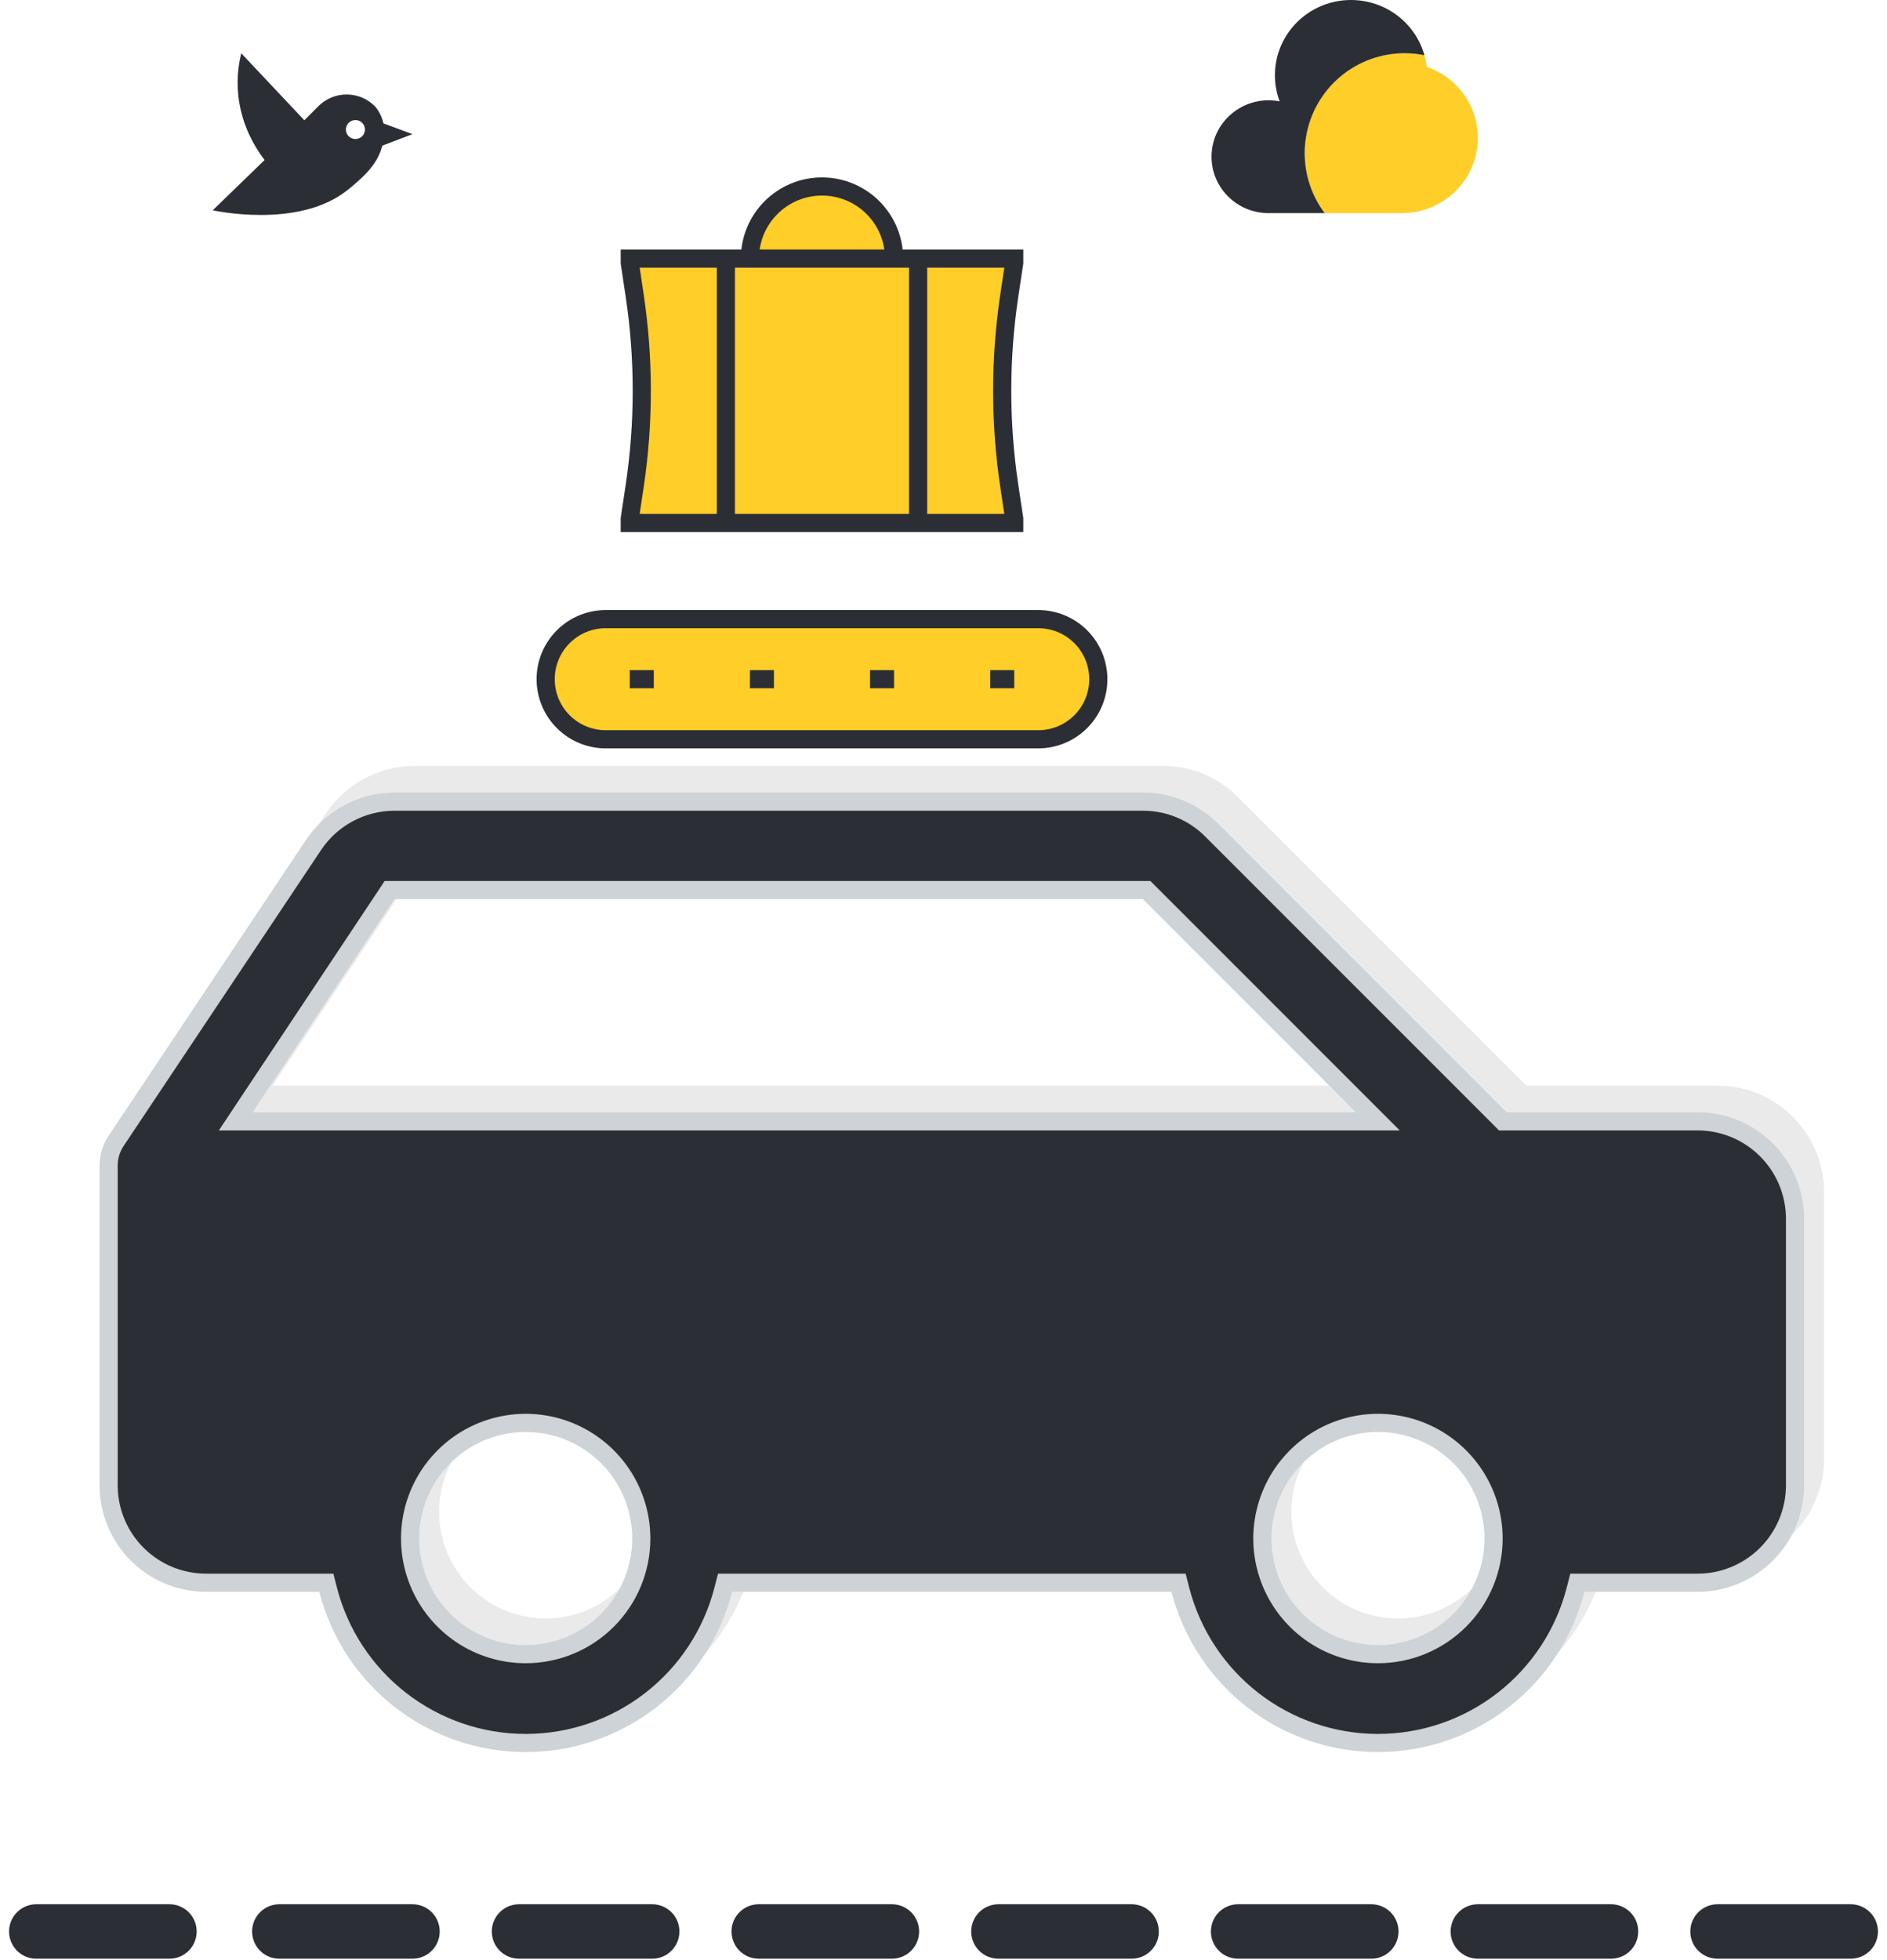 <svg width="104" height="108" viewBox="0 0 104 108" fill="none" xmlns="http://www.w3.org/2000/svg">
<g clip-path="url(#clip0_899_1040)">
<path d="M94.661 59.817H84.133L68.239 43.923C67.696 43.376 67.049 42.941 66.337 42.646C65.624 42.351 64.86 42.2 64.089 42.202H22.837C21.873 42.204 20.924 42.443 20.074 42.899C19.224 43.355 18.499 44.013 17.964 44.815L7.08 61.123C6.76 61.607 6.589 62.173 6.588 62.753V80.367C6.588 81.924 7.207 83.418 8.308 84.519C9.409 85.62 10.902 86.239 12.459 86.239H18.698C19.345 88.765 20.814 91.004 22.873 92.603C24.933 94.201 27.467 95.069 30.074 95.069C32.682 95.069 35.215 94.201 37.275 92.603C39.334 91.004 40.803 88.765 41.45 86.239H65.67C66.317 88.765 67.786 91.004 69.846 92.603C71.906 94.201 74.439 95.069 77.047 95.069C79.654 95.069 82.187 94.201 84.247 92.603C86.307 91.004 87.776 88.765 88.423 86.239H94.661C96.219 86.239 97.712 85.62 98.813 84.519C99.914 83.418 100.533 81.924 100.533 80.367V65.688C100.533 64.131 99.914 62.638 98.813 61.537C97.712 60.435 96.219 59.817 94.661 59.817ZM22.837 48.074H64.089L75.832 59.817H15.028L22.837 48.074ZM30.074 89.175C28.913 89.175 27.778 88.83 26.812 88.185C25.846 87.54 25.094 86.623 24.649 85.55C24.205 84.477 24.089 83.297 24.315 82.158C24.542 81.019 25.101 79.972 25.922 79.151C26.743 78.33 27.79 77.771 28.929 77.544C30.068 77.318 31.248 77.434 32.321 77.879C33.394 78.323 34.311 79.076 34.956 80.041C35.601 81.007 35.946 82.142 35.946 83.303C35.946 84.86 35.327 86.354 34.226 87.455C33.125 88.556 31.631 89.175 30.074 89.175ZM77.047 89.175C75.885 89.175 74.75 88.83 73.784 88.185C72.819 87.54 72.066 86.623 71.622 85.55C71.178 84.477 71.061 83.297 71.288 82.158C71.514 81.019 72.074 79.972 72.895 79.151C73.716 78.33 74.762 77.771 75.901 77.544C77.04 77.318 78.221 77.434 79.293 77.879C80.366 78.323 81.283 79.076 81.929 80.041C82.574 81.007 82.918 82.142 82.918 83.303C82.918 84.86 82.299 86.354 81.198 87.455C80.097 88.556 78.604 89.175 77.047 89.175Z" fill="#2C2E35" fill-opacity="0.1"/>
<path d="M82.678 61.638L82.824 61.785H83.031H93.56C94.984 61.785 96.351 62.35 97.358 63.358C98.365 64.365 98.931 65.731 98.931 67.156V81.835C98.931 83.26 98.365 84.626 97.358 85.633C96.351 86.641 94.984 87.207 93.56 87.207H87.321H86.933L86.837 87.583C86.218 90.001 84.811 92.145 82.839 93.675C80.867 95.206 78.442 96.037 75.945 96.037C73.449 96.037 71.023 95.206 69.051 93.675C67.079 92.145 65.672 90.001 65.053 87.583L64.957 87.207H64.569H40.349H39.961L39.864 87.583C39.245 90.001 37.839 92.145 35.867 93.675C33.895 95.206 31.469 96.037 28.973 96.037C26.476 96.037 24.051 95.206 22.079 93.675C20.107 92.145 18.7 90.001 18.081 87.583L17.985 87.207H17.596H11.358C9.933 87.207 8.567 86.641 7.56 85.633C6.552 84.626 5.986 83.26 5.986 81.835V64.221C5.987 63.739 6.129 63.269 6.395 62.868C6.394 62.868 6.395 62.867 6.395 62.868L17.278 46.56C17.768 45.826 18.431 45.224 19.209 44.807C19.986 44.391 20.854 44.172 21.736 44.17H62.987H62.989C63.694 44.168 64.392 44.306 65.044 44.576C65.695 44.846 66.286 45.243 66.783 45.743L66.784 45.745L82.678 61.638ZM21.736 49.041H21.468L21.32 49.265L13.51 61.008L12.994 61.785H13.927H74.73H75.938L75.084 60.931L63.341 49.188L63.194 49.041H62.987H21.736ZM25.433 90.069C26.48 90.769 27.712 91.142 28.973 91.142C30.662 91.142 32.283 90.471 33.478 89.276C34.673 88.081 35.344 86.461 35.344 84.771C35.344 83.511 34.97 82.279 34.27 81.231C33.57 80.183 32.575 79.367 31.411 78.884C30.247 78.402 28.965 78.276 27.73 78.522C26.494 78.767 25.358 79.374 24.467 80.266C23.576 81.156 22.969 82.292 22.723 83.528C22.478 84.764 22.604 86.045 23.086 87.209C23.568 88.373 24.385 89.368 25.433 90.069ZM72.405 90.069C73.453 90.769 74.685 91.142 75.945 91.142C77.635 91.142 79.255 90.471 80.45 89.276C81.645 88.081 82.317 86.461 82.317 84.771C82.317 83.511 81.943 82.279 81.243 81.231C80.543 80.183 79.548 79.367 78.383 78.884C77.219 78.402 75.938 78.276 74.702 78.522C73.466 78.767 72.331 79.374 71.44 80.266C70.549 81.156 69.942 82.292 69.696 83.528C69.45 84.764 69.576 86.045 70.058 87.209C70.541 88.373 71.357 89.368 72.405 90.069Z" fill="#2C2E35"/>
<path d="M6.395 62.868C6.129 63.269 5.987 63.739 5.986 64.221V81.835C5.986 83.26 6.552 84.626 7.56 85.633C8.567 86.641 9.933 87.207 11.358 87.207H17.596H17.985L18.081 87.583C18.7 90.001 20.107 92.145 22.079 93.675C24.051 95.206 26.476 96.037 28.973 96.037C31.469 96.037 33.895 95.206 35.867 93.675C37.839 92.145 39.245 90.001 39.864 87.583L39.961 87.207H40.349H64.569H64.957L65.053 87.583C65.672 90.001 67.079 92.145 69.051 93.675C71.023 95.206 73.449 96.037 75.945 96.037C78.442 96.037 80.867 95.206 82.839 93.675C84.811 92.145 86.218 90.001 86.837 87.583L86.933 87.207H87.321H93.56C94.984 87.207 96.351 86.641 97.358 85.633C98.365 84.626 98.931 83.26 98.931 81.835V67.156C98.931 65.731 98.365 64.365 97.358 63.358C96.351 62.35 94.984 61.785 93.56 61.785H83.031H82.824L82.678 61.638L66.784 45.745L66.783 45.743C66.286 45.243 65.695 44.846 65.044 44.576C64.392 44.306 63.694 44.168 62.989 44.17H62.987H21.736C20.854 44.172 19.986 44.391 19.209 44.807C18.431 45.224 17.768 45.826 17.278 46.56L6.395 62.868ZM6.395 62.868C6.395 62.867 6.394 62.868 6.395 62.868ZM21.736 49.041H21.468L21.32 49.265L13.51 61.008L12.994 61.785H13.927H74.73H75.938L75.084 60.931L63.341 49.188L63.194 49.041H62.987H21.736ZM25.433 90.069C26.48 90.769 27.712 91.142 28.973 91.142C30.662 91.142 32.283 90.471 33.478 89.276C34.673 88.081 35.344 86.461 35.344 84.771C35.344 83.511 34.97 82.279 34.27 81.231C33.57 80.183 32.575 79.367 31.411 78.884C30.247 78.402 28.965 78.276 27.73 78.522C26.494 78.767 25.358 79.374 24.467 80.266C23.576 81.156 22.969 82.292 22.723 83.528C22.478 84.764 22.604 86.045 23.086 87.209C23.568 88.373 24.385 89.368 25.433 90.069ZM72.405 90.069C73.453 90.769 74.685 91.142 75.945 91.142C77.635 91.142 79.255 90.471 80.45 89.276C81.645 88.081 82.317 86.461 82.317 84.771C82.317 83.511 81.943 82.279 81.243 81.231C80.543 80.183 79.548 79.367 78.383 78.884C77.219 78.402 75.938 78.276 74.702 78.522C73.466 78.767 72.331 79.374 71.44 80.266C70.549 81.156 69.942 82.292 69.696 83.528C69.45 84.764 69.576 86.045 70.058 87.209C70.541 88.373 71.357 89.368 72.405 90.069Z" stroke="#CDD3D6"/>
<path fill-rule="evenodd" clip-rule="evenodd" d="M81.449 7.599C81.449 9.888 79.572 11.744 77.256 11.744H73.008C72.338 10.851 71.956 9.776 71.911 8.661C71.866 7.546 72.161 6.443 72.757 5.5C73.353 4.556 74.222 3.816 75.248 3.377C76.274 2.939 77.409 2.823 78.503 3.044C78.561 3.25 78.603 3.463 78.628 3.681C80.269 4.243 81.449 5.785 81.449 7.599Z" fill="#FFCE28"/>
<path d="M74.46 0C72.144 0 70.266 1.855 70.266 4.145C70.266 4.651 70.358 5.135 70.526 5.585C70.326 5.546 70.122 5.526 69.917 5.526C68.18 5.527 66.772 6.918 66.772 8.635C66.772 10.352 68.18 11.743 69.917 11.743H73.009C72.339 10.851 71.957 9.775 71.912 8.66C71.867 7.545 72.162 6.443 72.758 5.499C73.354 4.556 74.222 3.815 75.249 3.377C76.275 2.938 77.41 2.822 78.504 3.044C78.494 3.005 78.482 2.966 78.471 2.928C77.945 1.233 76.348 0 74.46 0Z" fill="#2C2E35"/>
<path d="M22.734 7.392L21.135 6.799C20.998 6.196 20.658 5.85 20.658 5.85C20.454 5.646 20.211 5.484 19.945 5.373C19.678 5.263 19.392 5.206 19.103 5.206C18.815 5.206 18.529 5.263 18.262 5.373C17.995 5.484 17.753 5.646 17.549 5.85L16.773 6.626L13.297 2.936C12.773 5.033 13.297 7.13 14.582 8.818L11.725 11.586C11.725 11.586 16.385 12.634 19.101 10.511C20.548 9.379 20.873 8.718 21.077 8.021L22.734 7.392ZM19.96 7.507C19.756 7.711 19.421 7.711 19.216 7.507C19.167 7.458 19.129 7.401 19.103 7.337C19.076 7.274 19.063 7.206 19.063 7.137C19.063 7.069 19.076 7.001 19.103 6.937C19.129 6.874 19.167 6.816 19.216 6.768C19.421 6.563 19.756 6.563 19.96 6.768C20.165 6.972 20.165 7.303 19.96 7.507Z" fill="#2C2E35"/>
<path d="M49.276 14.248C49.276 13.195 48.858 12.184 48.113 11.439C47.368 10.694 46.357 10.275 45.303 10.275C44.25 10.275 43.239 10.694 42.494 11.439C41.749 12.184 41.331 13.195 41.331 14.248M55.898 28.816H34.709V28.581L34.977 26.8C35.502 23.308 35.502 19.756 34.977 16.264L34.709 14.481V14.248H55.898V14.481L55.629 16.264C55.104 19.756 55.104 23.308 55.629 26.8L55.898 28.581V28.816ZM57.222 34.113H33.385C32.507 34.113 31.665 34.462 31.044 35.082C30.423 35.703 30.074 36.545 30.074 37.423C30.074 38.301 30.423 39.144 31.044 39.764C31.665 40.385 32.507 40.734 33.385 40.734H57.222C58.1 40.734 58.942 40.385 59.563 39.764C60.184 39.144 60.533 38.301 60.533 37.423C60.533 36.545 60.184 35.703 59.563 35.082C58.942 34.462 58.1 34.113 57.222 34.113Z" fill="#FFCE28"/>
<path d="M40.006 14.248V28.816M50.601 14.248V28.816M49.276 14.248C49.276 13.195 48.858 12.184 48.113 11.439C47.368 10.694 46.357 10.275 45.303 10.275C44.25 10.275 43.239 10.694 42.494 11.439C41.749 12.184 41.331 13.195 41.331 14.248M34.709 37.423H36.033M41.331 37.423H42.655M47.952 37.423H49.276M54.574 37.423H55.898M55.898 28.816H34.709V28.581L34.977 26.8C35.502 23.308 35.502 19.756 34.977 16.264L34.709 14.481V14.248H55.898V14.481L55.629 16.264C55.104 19.756 55.104 23.308 55.629 26.8L55.898 28.581V28.816ZM57.222 34.113H33.385C32.507 34.113 31.665 34.462 31.044 35.082C30.423 35.703 30.074 36.545 30.074 37.423C30.074 38.301 30.423 39.144 31.044 39.764C31.665 40.385 32.507 40.734 33.385 40.734H57.222C58.1 40.734 58.942 40.385 59.563 39.764C60.184 39.144 60.533 38.301 60.533 37.423C60.533 36.545 60.184 35.703 59.563 35.082C58.942 34.462 58.1 34.113 57.222 34.113Z" stroke="#2C2E35"/>
<path d="M2 106.422H9.339" stroke="#2C2E35" stroke-width="3" stroke-linecap="round"/>
<path d="M15.395 106.422H22.734" stroke="#2C2E35" stroke-width="3" stroke-linecap="round"/>
<path d="M28.605 106.422H35.945" stroke="#2C2E35" stroke-width="3" stroke-linecap="round"/>
<path d="M41.816 106.422H49.156" stroke="#2C2E35" stroke-width="3" stroke-linecap="round"/>
<path d="M55.027 106.422H62.367" stroke="#2C2E35" stroke-width="3" stroke-linecap="round"/>
<path d="M68.238 106.422H75.578" stroke="#2C2E35" stroke-width="3" stroke-linecap="round"/>
<path d="M81.449 106.422H88.789" stroke="#2C2E35" stroke-width="3" stroke-linecap="round"/>
<path d="M94.66 106.422H102" stroke="#2C2E35" stroke-width="3" stroke-linecap="round"/>
</g>
<defs>
<clipPath id="clip0_899_1040">
<rect width="103" height="108" fill="white" transform="translate(0.5)"/>
</clipPath>
</defs>
</svg>
